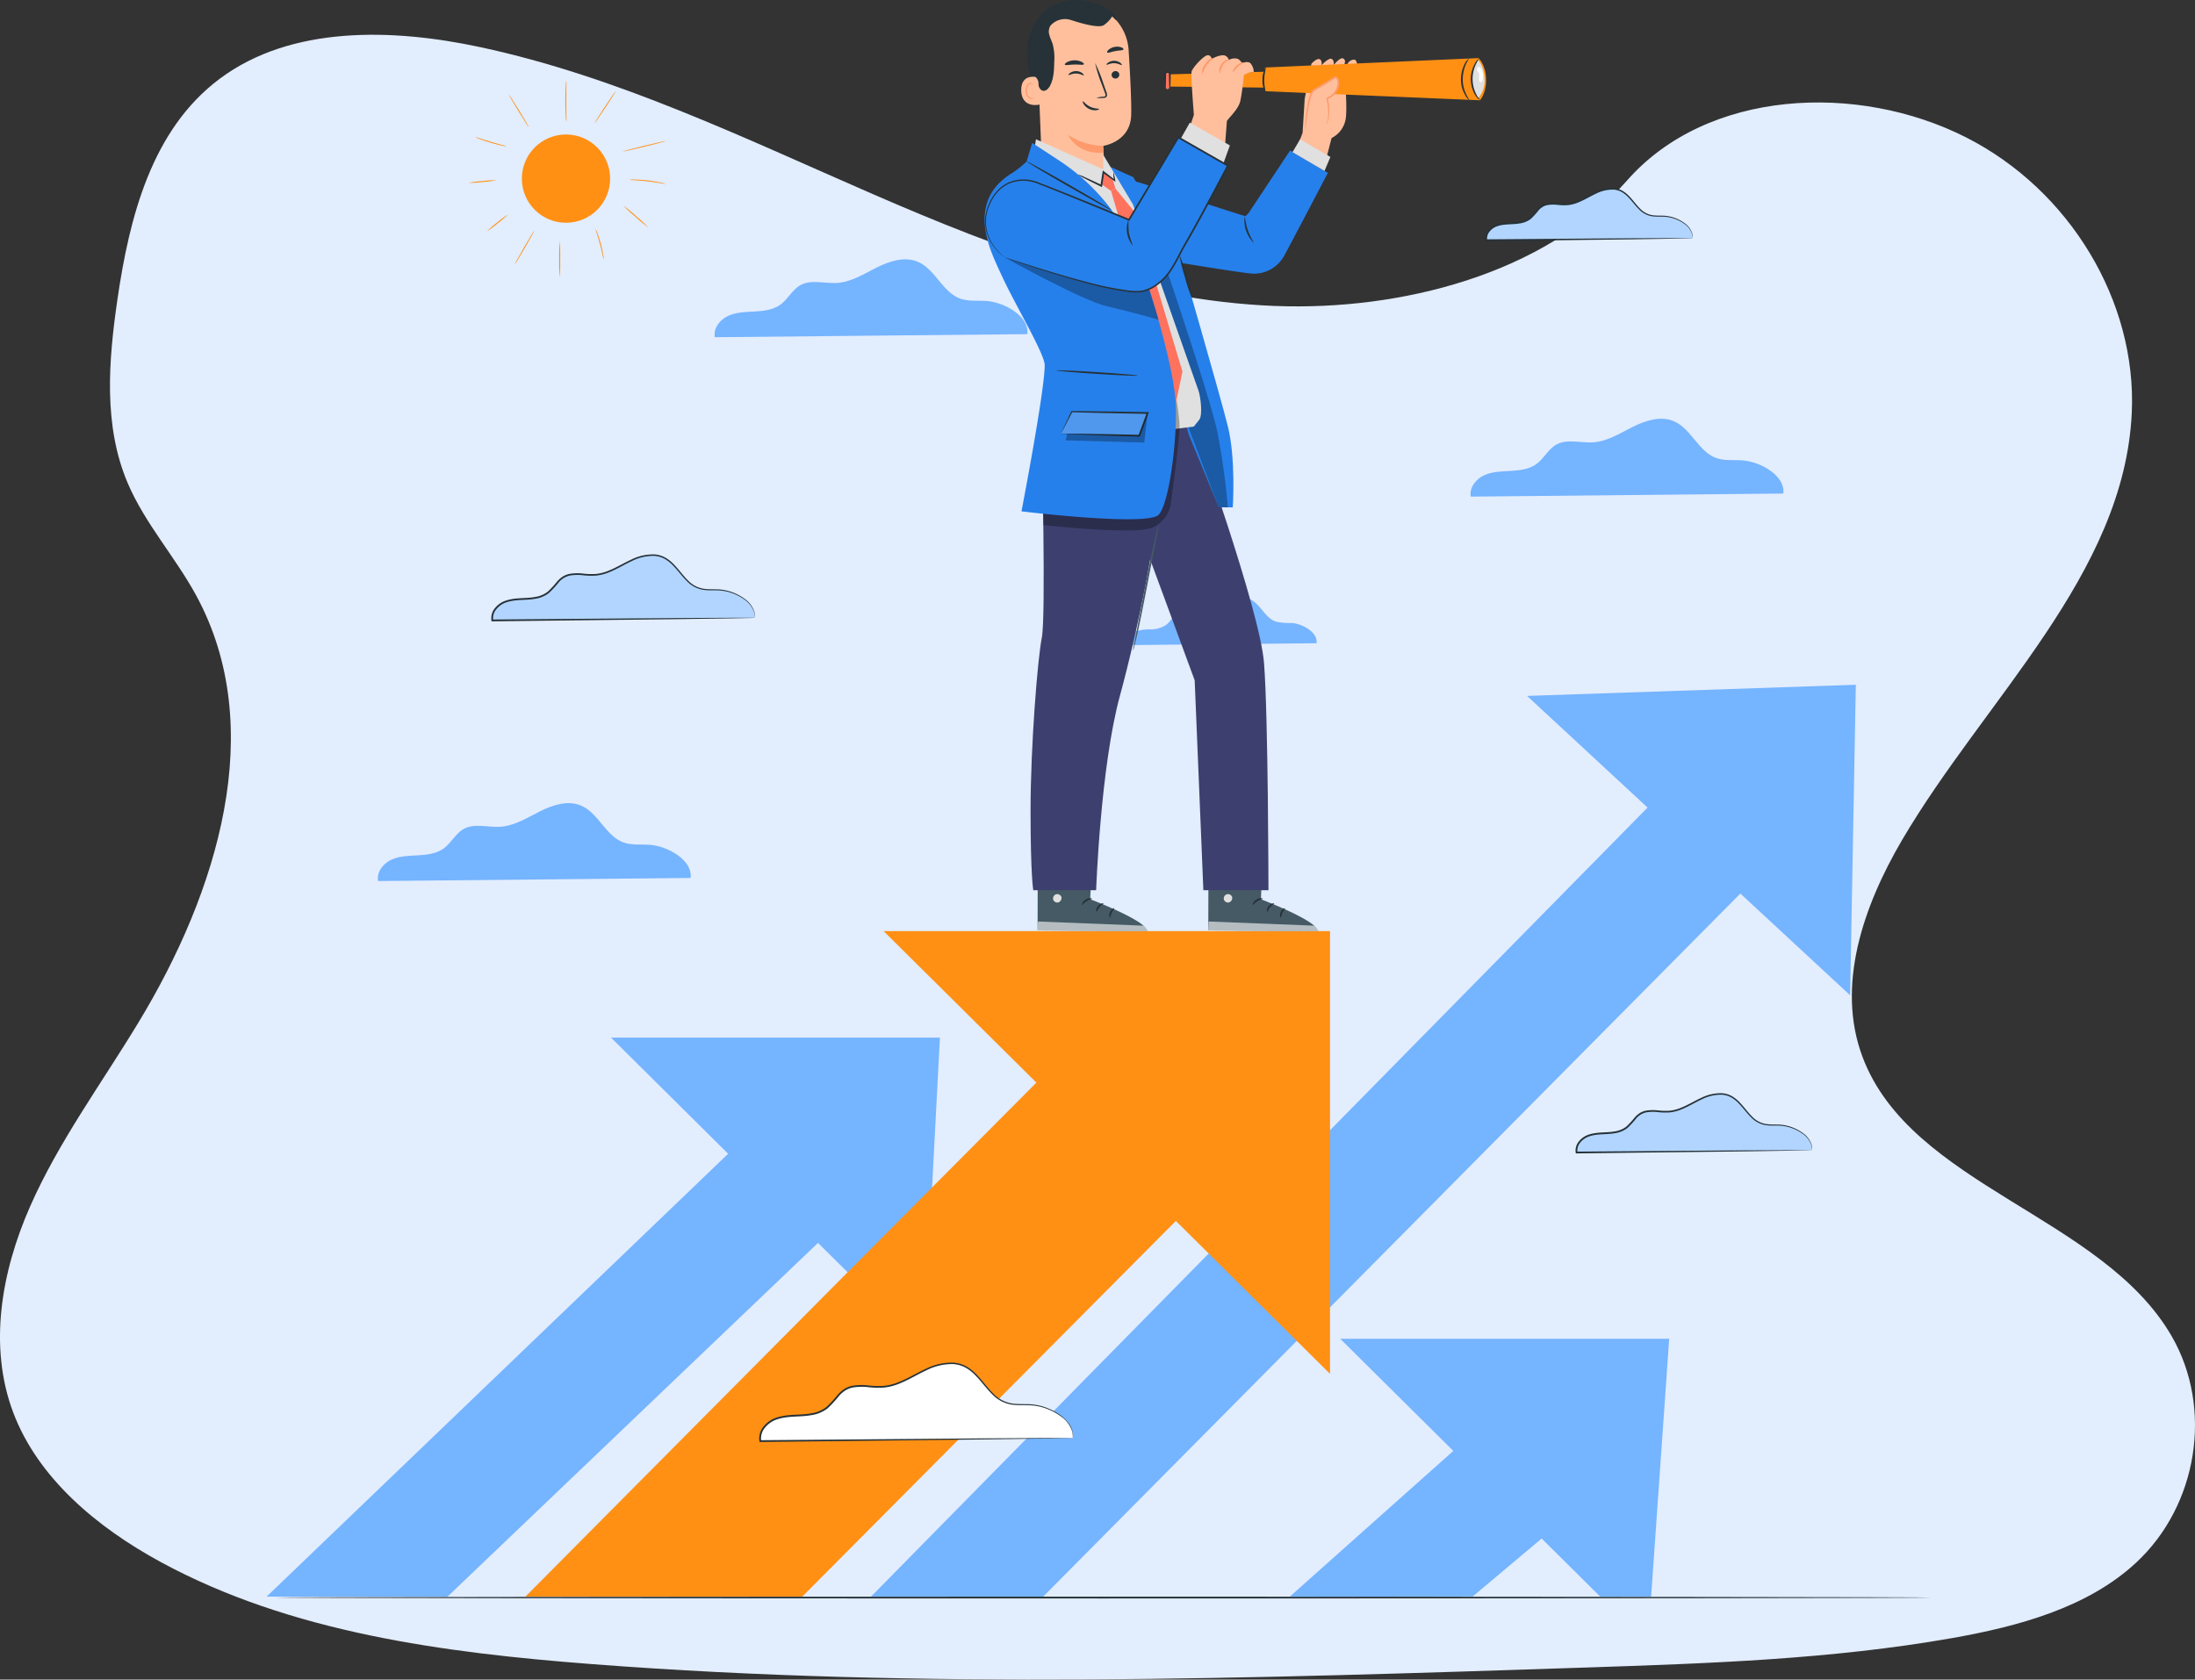 <svg xmlns="http://www.w3.org/2000/svg" width="567.976" height="434.738" viewBox="0 0 567.976 434.738">
  <rect x="0" y="0" width="567.976" height="434.738" fill="#333333" stroke="none"/>
  <g id="Group_6907" data-name="Group 6907" transform="translate(-8263 -1482)">
    <path id="Path_5806" data-name="Path 5806" d="M404.8,70.2C368.384,68.778,333.7,55.614,300.585,41.214s-65.918-30.369-101.454-38c-22.859-4.911-49-5.6-67.422,8.121-17.726,13.19-23.452,36.014-26.531,57.148-2.314,15.939-3.678,32.673,2.663,47.574C112.251,126.407,120.08,135.1,125.489,145c18.825,34.48,5.532,77.011-14.886,110.676-9.554,15.8-20.673,30.86-28.057,47.67s-10.8,36.075-4.344,53.229c6.408,17,21.671,29.766,38.2,38.743,33.583,18.248,73.153,23.468,111.741,26.425,85.425,6.542,171.3,3.706,256.948.871,31.7-1.058,63.527-2.116,94.713-7.6,17.31-3.053,35.187-7.888,47.753-19.569,15.957-14.835,19.918-39.933,9.216-58.525-17.921-31.174-67.516-38.911-80.049-72.388-6.9-18.42.189-38.936,10.209-56.049,21.516-36.647,57.579-68.8,59.477-110.7,1.309-28.769-16.029-57.589-42.832-71.2-28.1-14.288-67.05-12.476-87.778,11.139-21.344,24.364-58.85,33.721-91,32.47Z" transform="translate(8188.209 1491.001)" fill="#e2edfe"/>
    <g id="Group_6906" data-name="Group 6906" transform="translate(8325.027 1458.341)">
      <g id="Background_Complete" data-name="Background Complete" transform="translate(35.74 90.788)">
        <g id="Group_6506" data-name="Group 6506" transform="translate(282.751 41.258)">
          <g id="Group_6505" data-name="Group 6505">
            <path id="Path_7692" data-name="Path 7692" d="M437.852,164.778c.62-4.494-5.724-8.192-10.491-8.576-2.273-.183-4.633.164-6.787-.587-4.665-1.626-6.529-7.654-11.082-9.573-3.4-1.436-7.322-.158-10.621,1.5s-6.56,3.75-10.246,3.986c-3.206.206-6.689-.984-9.494.582-2.09,1.167-3.186,3.576-5.113,5-1.884,1.39-4.343,1.684-6.682,1.811s-4.761.151-6.89,1.126-3.892,3.227-3.449,5.527Z" transform="translate(-356.931 -145.42)" fill="#75b4ff"/>
          </g>
        </g>
        <g id="Group_6508" data-name="Group 6508" transform="translate(87.137)">
          <g id="Group_6507" data-name="Group 6507" transform="translate(0)">
            <path id="Path_7693" data-name="Path 7693" d="M218.1,118.429c.62-4.494-5.724-8.192-10.491-8.576-2.273-.183-4.633.164-6.787-.587-4.665-1.625-6.529-7.654-11.081-9.574-3.4-1.435-7.322-.158-10.621,1.5s-6.56,3.75-10.246,3.986c-3.206.2-6.689-.984-9.494.582-2.091,1.167-3.186,3.576-5.112,5-1.885,1.39-4.344,1.685-6.682,1.811s-4.761.151-6.89,1.126-3.891,3.227-3.449,5.527Z" transform="translate(-137.178 -99.071)" fill="#75b4ff"/>
          </g>
        </g>
        <g id="Group_6510" data-name="Group 6510" transform="translate(0 140.759)">
          <g id="Group_6509" data-name="Group 6509" transform="translate(0 0)">
            <path id="Path_7694" data-name="Path 7694" d="M120.211,276.557c.619-4.5-5.725-8.192-10.491-8.577-2.273-.182-4.634.165-6.787-.586-4.665-1.625-6.529-7.654-11.082-9.574-3.4-1.435-7.322-.158-10.62,1.5s-6.56,3.749-10.247,3.986c-3.206.2-6.688-.985-9.493.582-2.091,1.167-3.186,3.576-5.112,5-1.885,1.39-4.344,1.685-6.682,1.812s-4.761.151-6.89,1.126-3.891,3.227-3.449,5.527Z" transform="translate(-39.289 -257.199)" fill="#75b4ff"/>
          </g>
        </g>
        <g id="Group_6512" data-name="Group 6512" transform="translate(193.452 87.534)">
          <g id="Group_6511" data-name="Group 6511">
            <path id="Path_7695" data-name="Path 7695" d="M306.06,209.235c.377-2.746-3.5-5.005-6.412-5.239a16.516,16.516,0,0,1-4.147-.359c-2.85-.993-3.989-4.677-6.771-5.85-2.079-.877-4.474-.1-6.49.919s-4.008,2.291-6.26,2.436c-1.96.125-4.087-.6-5.8.355-1.278.713-1.947,2.185-3.125,3.053a7.442,7.442,0,0,1-4.083,1.107,11.522,11.522,0,0,0-4.21.688,3.328,3.328,0,0,0-2.108,3.377Z" transform="translate(-256.612 -197.407)" fill="#75b4ff"/>
          </g>
        </g>
      </g>
      <g id="Floor" transform="translate(9.135 436.932)">
        <g id="Group_6513" data-name="Group 6513" transform="translate(0)">
          <path id="Path_7696" data-name="Path 7696" d="M437.909,488.16c0,.127-95.932.232-214.243.232-118.353,0-214.264-.105-214.264-.232s95.911-.232,214.264-.232C341.977,487.928,437.909,488.032,437.909,488.16Z" transform="translate(-9.402 -487.928)" fill="#263238"/>
        </g>
      </g>
      <g id="Arrows" transform="translate(6.973 200.899)">
        <g id="Group_6514" data-name="Group 6514" transform="translate(264.714 169.287)">
          <path id="Path_7697" data-name="Path 7697" d="M319.054,412.946l67.3,66.766,13.141-.036,4.673-66.731Z" transform="translate(-305.966 -412.946)" fill="#75b4ff"/>
          <path id="Path_7698" data-name="Path 7698" d="M372.162,420.049l-67.811,60.443,47.367-.071,39.919-33.577Z" transform="translate(-304.351 -413.726)" fill="#75b4ff"/>
        </g>
        <g id="Group_6515" data-name="Group 6515" transform="translate(156.385)">
          <path id="Path_7699" data-name="Path 7699" d="M373.365,225.658l83.59,77.48,1.473-80.368Z" transform="translate(-203.603 -222.77)" fill="#75b4ff"/>
          <path id="Path_7700" data-name="Path 7700" d="M408.735,229.77,182.655,459.556h44.55l201.9-203.667Z" transform="translate(-182.655 -223.539)" fill="#75b4ff"/>
        </g>
        <g id="Group_6516" data-name="Group 6516" transform="translate(0 91.322)">
          <path id="Path_7701" data-name="Path 7701" d="M107.07,325.361l80.911,80.272,4.2-80.272Z" transform="translate(-17.968 -325.361)" fill="#75b4ff"/>
          <path id="Path_7702" data-name="Path 7702" d="M152.248,331.261,6.973,470.7h46.81L171.722,358.056Z" transform="translate(-6.973 -326.009)" fill="#75b4ff"/>
        </g>
        <g id="Group_6517" data-name="Group 6517" transform="translate(66.962 63.764)">
          <path id="Path_7703" data-name="Path 7703" d="M186.316,294.4,301.829,409V294.4Z" transform="translate(-93.635 -294.402)" fill="#ff9014"/>
          <path id="Path_7704" data-name="Path 7704" d="M251.1,297.3C248.482,299.4,82.2,466.974,82.2,466.974h71.638l130.728-131.5Z" transform="translate(-82.198 -294.721)" fill="#ff9014"/>
        </g>
      </g>
      <g id="Sun" transform="translate(59.175 44.512)">
        <g id="Group_6543" data-name="Group 6543" transform="translate(0 0)">
          <g id="Group_6518" data-name="Group 6518" transform="translate(13.83 13.956)">
            <circle id="Ellipse_435" data-name="Ellipse 435" cx="11.424" cy="11.424" r="11.424" fill="#ff9014"/>
          </g>
          <g id="Group_6520" data-name="Group 6520" transform="translate(23.506 41.5)">
            <g id="Group_6519" data-name="Group 6519">
              <path id="Path_7705" data-name="Path 7705" d="M92.144,103.13a46.157,46.157,0,0,1-.12-4.712,46.167,46.167,0,0,1,.12-4.712,46.472,46.472,0,0,1,.12,4.712A46.461,46.461,0,0,1,92.144,103.13Z" transform="translate(-92.024 -93.706)" fill="#ff9014"/>
            </g>
          </g>
          <g id="Group_6522" data-name="Group 6522" transform="translate(12.034 38.843)">
            <g id="Group_6521" data-name="Group 6521">
              <path id="Path_7706" data-name="Path 7706" d="M84.146,90.722c.057.033-1.017,2-2.4,4.4s-2.551,4.309-2.608,4.276,1.017-2,2.4-4.4S84.088,90.689,84.146,90.722Z" transform="translate(-79.136 -90.722)" fill="#ff9014"/>
            </g>
          </g>
          <g id="Group_6524" data-name="Group 6524" transform="translate(4.8 34.635)">
            <g id="Group_6523" data-name="Group 6523">
              <path id="Path_7707" data-name="Path 7707" d="M76.5,86a25.606,25.606,0,0,1-2.668,2.274,25.538,25.538,0,0,1-2.817,2.086,25.607,25.607,0,0,1,2.668-2.274A25.722,25.722,0,0,1,76.5,86Z" transform="translate(-71.01 -85.994)" fill="#ff9014"/>
            </g>
          </g>
          <g id="Group_6526" data-name="Group 6526" transform="translate(32.901 38.407)">
            <g id="Group_6525" data-name="Group 6525">
              <path id="Path_7708" data-name="Path 7708" d="M104.7,98.106a6.8,6.8,0,0,1-.3-1.16c-.165-.718-.4-1.71-.689-2.8s-.588-2.06-.807-2.765a6.654,6.654,0,0,1-.32-1.155,5.381,5.381,0,0,1,.482,1.1c.261.693.584,1.665.878,2.758s.5,2.1.624,2.825A5.247,5.247,0,0,1,104.7,98.106Z" transform="translate(-102.577 -90.231)" fill="#ff9014"/>
            </g>
          </g>
          <g id="Group_6528" data-name="Group 6528" transform="translate(40.014 32.293)">
            <g id="Group_6527" data-name="Group 6527">
              <path id="Path_7709" data-name="Path 7709" d="M117.165,89.129a39.735,39.735,0,0,1-3.376-2.792,39.809,39.809,0,0,1-3.219-2.973,40.019,40.019,0,0,1,3.376,2.792A40.081,40.081,0,0,1,117.165,89.129Z" transform="translate(-110.569 -83.363)" fill="#ff9014"/>
            </g>
          </g>
          <g id="Group_6530" data-name="Group 6530" transform="translate(41.632 25.627)">
            <g id="Group_6529" data-name="Group 6529">
              <path id="Path_7710" data-name="Path 7710" d="M121.8,77.008a9.517,9.517,0,0,1-1.378-.2c-.846-.142-2.016-.322-3.315-.472s-2.481-.238-3.337-.292a9.531,9.531,0,0,1-1.386-.118,6.93,6.93,0,0,1,1.393-.052c.861.012,2.051.073,3.358.223s2.479.36,3.32.544A6.97,6.97,0,0,1,121.8,77.008Z" transform="translate(-112.386 -75.875)" fill="#ff9014"/>
            </g>
          </g>
          <g id="Group_6532" data-name="Group 6532" transform="translate(39.958 15.645)">
            <g id="Group_6531" data-name="Group 6531">
              <path id="Path_7711" data-name="Path 7711" d="M121.61,64.665c.016.064-2.457.723-5.523,1.469s-5.565,1.3-5.58,1.236,2.457-.723,5.523-1.47S121.595,64.6,121.61,64.665Z" transform="translate(-110.506 -64.66)" fill="#ff9014"/>
            </g>
          </g>
          <g id="Group_6534" data-name="Group 6534" transform="translate(32.666 2.704)">
            <g id="Group_6533" data-name="Group 6533">
              <path id="Path_7712" data-name="Path 7712" d="M107.8,50.123c.055.036-1.128,1.925-2.643,4.215s-2.788,4.121-2.843,4.084,1.128-1.924,2.643-4.217S107.746,50.086,107.8,50.123Z" transform="translate(-102.314 -50.122)" fill="#ff9014"/>
            </g>
          </g>
          <g id="Group_6536" data-name="Group 6536" transform="translate(25.087)">
            <g id="Group_6535" data-name="Group 6535">
              <path id="Path_7713" data-name="Path 7713" d="M94.055,47.085a11.156,11.156,0,0,1,.016,1.568c-.013.968-.033,2.3-.031,3.778s.024,2.811.04,3.779a11.236,11.236,0,0,1-.012,1.568,9.159,9.159,0,0,1-.158-1.561c-.06-.968-.109-2.306-.11-3.785s.045-2.817.1-3.785A9.281,9.281,0,0,1,94.055,47.085Z" transform="translate(-93.8 -47.085)" fill="#ff9014"/>
            </g>
          </g>
          <g id="Group_6538" data-name="Group 6538" transform="translate(10.469 3.622)">
            <g id="Group_6537" data-name="Group 6537">
              <path id="Path_7714" data-name="Path 7714" d="M82.55,59.615c-.057.035-1.26-1.832-2.687-4.168s-2.54-4.259-2.483-4.293,1.26,1.831,2.687,4.168S82.607,59.58,82.55,59.615Z" transform="translate(-77.378 -51.153)" fill="#ff9014"/>
            </g>
          </g>
          <g id="Group_6540" data-name="Group 6540" transform="translate(1.822 14.637)">
            <g id="Group_6539" data-name="Group 6539">
              <path id="Path_7715" data-name="Path 7715" d="M75.688,65.9a5.721,5.721,0,0,1-1.215-.192c-.742-.157-1.763-.406-2.873-.733s-2.1-.671-2.811-.944a5.618,5.618,0,0,1-1.124-.5,6.9,6.9,0,0,1,1.18.337c.721.23,1.716.547,2.824.874s2.114.6,2.845.8A6.851,6.851,0,0,1,75.688,65.9Z" transform="translate(-67.664 -63.528)" fill="#ff9014"/>
            </g>
          </g>
          <g id="Group_6542" data-name="Group 6542" transform="translate(0 25.765)">
            <g id="Group_6541" data-name="Group 6541">
              <path id="Path_7716" data-name="Path 7716" d="M72.931,76.05a28.228,28.228,0,0,1-3.645.471,28.293,28.293,0,0,1-3.668.232,28.009,28.009,0,0,1,3.645-.471A28.1,28.1,0,0,1,72.931,76.05Z" transform="translate(-65.617 -76.03)" fill="#ff9014"/>
            </g>
          </g>
        </g>
      </g>
      <g id="Clouds" transform="translate(65.087 72.349)">
        <g id="Group_6547" data-name="Group 6547" transform="translate(280.562 234.249)">
          <g id="Group_6546" data-name="Group 6546">
            <g id="Group_6545" data-name="Group 6545">
              <path id="Path_7717" data-name="Path 7717" d="M448.625,356.3c.466-3.384-4.31-6.167-7.9-6.457-1.711-.138-3.489.124-5.109-.441-3.513-1.224-4.916-5.762-8.343-7.208-2.563-1.08-5.513-.117-8,1.132s-4.94,2.824-7.714,3c-2.414.154-5.036-.741-7.148.438-1.574.879-2.4,2.693-3.848,3.763a9.18,9.18,0,0,1-5.032,1.364,14.175,14.175,0,0,0-5.187.848c-1.6.734-2.93,2.43-2.6,4.161Z" transform="translate(-387.468 -341.534)" fill="#b2d5ff"/>
              <g id="Group_6544" data-name="Group 6544">
                <path id="Path_7718" data-name="Path 7718" d="M448.6,356.275a1.8,1.8,0,0,1-.294.021c-.223.005-.517.013-.892.025l-3.468.068-12.895.2-43.324.522-.192,0-.037-.19a3.655,3.655,0,0,1,.8-2.889,5.372,5.372,0,0,1,2.532-1.768c2.281-.775,4.633-.448,6.793-.85a6.378,6.378,0,0,0,2.948-1.224,21.545,21.545,0,0,0,2.2-2.388,6.512,6.512,0,0,1,1.26-1.1,4.851,4.851,0,0,1,1.552-.641,11.155,11.155,0,0,1,3.222-.077,16.43,16.43,0,0,0,3.057.075,10.683,10.683,0,0,0,2.865-.752c1.835-.734,3.491-1.77,5.231-2.564a11.327,11.327,0,0,1,5.414-1.205,6.187,6.187,0,0,1,2.565.77,8.926,8.926,0,0,1,1.995,1.614c1.155,1.206,2.063,2.512,3.121,3.564a6.409,6.409,0,0,0,3.616,2.01c1.322.211,2.613.1,3.821.184a11.4,11.4,0,0,1,5.751,2.152,5.818,5.818,0,0,1,2.311,3.092,3.266,3.266,0,0,1,.048,1.357,5.224,5.224,0,0,0-.138-1.333,5.822,5.822,0,0,0-2.327-2.971,11.323,11.323,0,0,0-5.662-2.038c-1.185-.076-2.476.053-3.852-.152a6.715,6.715,0,0,1-3.8-2.069c-1.092-1.073-2.011-2.378-3.146-3.548a8.627,8.627,0,0,0-1.92-1.538,5.8,5.8,0,0,0-2.413-.711,10.971,10.971,0,0,0-5.215,1.194c-1.7.782-3.364,1.83-5.241,2.589a11.07,11.07,0,0,1-2.979.789,16.7,16.7,0,0,1-3.137-.066,10.805,10.805,0,0,0-3.09.074,4.743,4.743,0,0,0-2.575,1.614,21.67,21.67,0,0,1-2.25,2.44,6.832,6.832,0,0,1-3.154,1.32c-2.253.41-4.587.1-6.721.834a4.9,4.9,0,0,0-2.319,1.613,3.2,3.2,0,0,0-.71,2.517l-.229-.187,43.172-.332,12.944-.058h3.519l.92.008A2.458,2.458,0,0,1,448.6,356.275Z" transform="translate(-387.44 -341.511)" fill="#263238"/>
              </g>
            </g>
          </g>
        </g>
        <g id="Group_6551" data-name="Group 6551" transform="translate(69.32 303.972)">
          <g id="Group_6550" data-name="Group 6550">
            <g id="Group_6549" data-name="Group 6549">
              <path id="Path_7719" data-name="Path 7719" d="M231.311,439.406c.619-4.494-5.725-8.191-10.491-8.575-2.273-.183-4.634.164-6.787-.587-4.665-1.626-6.528-7.654-11.081-9.573-3.4-1.437-7.322-.158-10.621,1.5s-6.56,3.75-10.246,3.986c-3.206.2-6.689-.984-9.494.582-2.09,1.167-3.185,3.577-5.112,5-1.884,1.39-4.344,1.685-6.682,1.811s-4.76.15-6.89,1.126-3.891,3.227-3.449,5.527Z" transform="translate(-150.16 -419.861)" fill="#fff"/>
              <g id="Group_6548" data-name="Group 6548">
                <path id="Path_7720" data-name="Path 7720" d="M231.282,439.383s-.129.013-.394.021l-1.19.029-4.615.079-17.135.239-57.517.662-.191,0-.037-.19a4.777,4.777,0,0,1,1.043-3.776,7.067,7.067,0,0,1,3.328-2.322c3.005-1.023,6.126-.591,9.01-1.127a8.529,8.529,0,0,0,3.95-1.641,28.51,28.51,0,0,0,2.932-3.181,8.553,8.553,0,0,1,1.659-1.455,6.394,6.394,0,0,1,2.037-.842,14.832,14.832,0,0,1,4.258-.1,21.907,21.907,0,0,0,4.073.1,14.28,14.28,0,0,0,3.825-1c2.443-.978,4.644-2.357,6.949-3.408a14.976,14.976,0,0,1,7.158-1.6,8.136,8.136,0,0,1,3.382,1.013,11.857,11.857,0,0,1,2.638,2.13c1.53,1.6,2.736,3.331,4.148,4.732a8.566,8.566,0,0,0,4.833,2.679c1.764.279,3.48.126,5.08.24a14.071,14.071,0,0,1,4.34,1.03,15.151,15.151,0,0,1,3.284,1.81,10.058,10.058,0,0,1,2.124,2.111,5.89,5.89,0,0,1,.949,1.976,4.133,4.133,0,0,1,.121,1.349c-.025.306-.043.448-.043.448s0-.167,0-.465a4.465,4.465,0,0,0-.166-1.309,7.728,7.728,0,0,0-3.088-3.966,15.156,15.156,0,0,0-3.259-1.749,13.946,13.946,0,0,0-4.275-.977c-1.577-.1-3.292.066-5.111-.207a8.875,8.875,0,0,1-5.017-2.737c-1.445-1.423-2.663-3.156-4.174-4.716a11.5,11.5,0,0,0-2.563-2.055,7.754,7.754,0,0,0-3.229-.954,14.616,14.616,0,0,0-6.959,1.588c-2.266,1.039-4.472,2.43-6.959,3.433a14.659,14.659,0,0,1-3.938,1.041,22.26,22.26,0,0,1-4.153-.089,14.417,14.417,0,0,0-4.126.1,5.933,5.933,0,0,0-1.89.782,8.152,8.152,0,0,0-1.568,1.382,28.643,28.643,0,0,1-2.981,3.231,8.978,8.978,0,0,1-4.155,1.739c-2.978.545-6.081.126-8.939,1.11a6.61,6.61,0,0,0-3.115,2.168,4.317,4.317,0,0,0-.956,3.4l-.229-.187,57.365-.472,17.184-.1,4.664-.012,1.217,0C231.134,439.374,231.282,439.383,231.282,439.383Z" transform="translate(-150.132 -419.838)" fill="#263238"/>
              </g>
            </g>
          </g>
        </g>
        <g id="Group_6555" data-name="Group 6555" transform="translate(0 94.792)">
          <g id="Group_6554" data-name="Group 6554">
            <g id="Group_6553" data-name="Group 6553">
              <path id="Path_7721" data-name="Path 7721" d="M140.437,201.306c.519-3.772-4.805-6.876-8.805-7.2-1.908-.154-3.889.137-5.7-.492-3.916-1.365-5.48-6.424-9.3-8.035-2.857-1.2-6.146-.133-8.915,1.261s-5.507,3.148-8.6,3.346c-2.692.172-5.614-.826-7.969.489-1.755.979-2.673,3-4.291,4.194a10.234,10.234,0,0,1-5.609,1.52,15.789,15.789,0,0,0-5.782.945c-1.787.818-3.266,2.709-2.9,4.639Z" transform="translate(-72.286 -184.869)" fill="#b2d5ff"/>
              <g id="Group_6552" data-name="Group 6552">
                <path id="Path_7722" data-name="Path 7722" d="M140.408,201.283a2.276,2.276,0,0,1-.329.02l-1,.028-3.87.071-14.377.212-48.289.571-.191,0-.037-.19a4.044,4.044,0,0,1,.882-3.2,5.969,5.969,0,0,1,2.811-1.962c2.533-.862,5.156-.5,7.568-.947a7.119,7.119,0,0,0,3.3-1.37,24.112,24.112,0,0,0,2.457-2.665,7.249,7.249,0,0,1,1.4-1.228,5.4,5.4,0,0,1,1.722-.709,12.424,12.424,0,0,1,3.585-.086,18.335,18.335,0,0,0,3.413.082,11.9,11.9,0,0,0,3.2-.84c2.047-.819,3.894-1.975,5.831-2.859a12.6,12.6,0,0,1,6.024-1.343,6.859,6.859,0,0,1,2.851.855,9.969,9.969,0,0,1,2.22,1.795c1.286,1.342,2.3,2.8,3.48,3.973a7.167,7.167,0,0,0,4.042,2.244c1.476.234,2.916.107,4.261.2a12.7,12.7,0,0,1,6.406,2.393,6.488,6.488,0,0,1,2.578,3.44,3.414,3.414,0,0,1,.1,1.135c-.021.259-.038.376-.038.376s-.006-.143-.005-.392a3.814,3.814,0,0,0-.144-1.095,6.481,6.481,0,0,0-2.594-3.318,12.6,12.6,0,0,0-6.316-2.28c-1.322-.085-2.761.057-4.292-.172a7.471,7.471,0,0,1-4.226-2.3c-1.216-1.2-2.24-2.65-3.505-3.957a9.641,9.641,0,0,0-2.145-1.719,6.478,6.478,0,0,0-2.7-.8,12.24,12.24,0,0,0-5.825,1.331c-1.9.872-3.75,2.04-5.842,2.885a12.347,12.347,0,0,1-3.314.877,18.611,18.611,0,0,1-3.493-.075,12.073,12.073,0,0,0-3.452.084,5.314,5.314,0,0,0-2.884,1.806,24.178,24.178,0,0,1-2.506,2.717,7.591,7.591,0,0,1-3.5,1.467c-2.507.457-5.11.107-7.5.93a5.5,5.5,0,0,0-2.6,1.807,3.585,3.585,0,0,0-.8,2.828l-.229-.187,48.137-.381,14.427-.074c1.686,0,3,0,3.918,0l1.025.006A3.1,3.1,0,0,1,140.408,201.283Z" transform="translate(-72.258 -184.846)" fill="#263238"/>
              </g>
            </g>
          </g>
        </g>
        <g id="Group_6559" data-name="Group 6559" transform="translate(257.201)">
          <g id="Group_6558" data-name="Group 6558">
            <g id="Group_6557" data-name="Group 6557">
              <path id="Path_7723" data-name="Path 7723" d="M414.847,91.342c.409-2.965-3.777-5.4-6.921-5.658-1.5-.121-3.058.109-4.479-.387-3.077-1.073-4.307-5.049-7.31-6.316-2.246-.947-4.831-.1-7.008.991s-4.328,2.475-6.76,2.63c-2.116.135-4.413-.649-6.263.385-1.38.77-2.1,2.359-3.374,3.3a8.053,8.053,0,0,1-4.409,1.2,12.411,12.411,0,0,0-4.546.742,3.594,3.594,0,0,0-2.276,3.647Z" transform="translate(-361.225 -78.38)" fill="#b2d5ff"/>
              <g id="Group_6556" data-name="Group 6556">
                <path id="Path_7724" data-name="Path 7724" d="M414.818,91.319a1.248,1.248,0,0,1-.255.02l-.78.025-3.036.064-11.3.181-37.975.468-.192,0-.037-.19a3.235,3.235,0,0,1,.7-2.555,4.739,4.739,0,0,1,2.232-1.558c2.008-.682,4.072-.393,5.958-.746a5.556,5.556,0,0,0,2.571-1.067,18.885,18.885,0,0,0,1.926-2.089,4.588,4.588,0,0,1,2.48-1.538,9.811,9.811,0,0,1,2.831-.068,14.39,14.39,0,0,0,2.674.066,9.289,9.289,0,0,0,2.5-.658c1.6-.64,3.056-1.548,4.583-2.244a9.95,9.95,0,0,1,4.756-1.058,5.446,5.446,0,0,1,2.257.679,7.918,7.918,0,0,1,1.754,1.418c1.012,1.059,1.806,2.2,2.732,3.125a5.6,5.6,0,0,0,3.157,1.757c1.155.185,2.287.086,3.347.164a10,10,0,0,1,5.046,1.893,5.105,5.105,0,0,1,2.024,2.718,2.778,2.778,0,0,1,.036,1.189,4.743,4.743,0,0,0-.126-1.166,5.1,5.1,0,0,0-2.041-2.6,9.9,9.9,0,0,0-4.955-1.779c-1.037-.066-2.168.048-3.378-.132a5.9,5.9,0,0,1-3.342-1.816c-.959-.942-1.765-2.086-2.758-3.108a7.572,7.572,0,0,0-1.678-1.344,5.061,5.061,0,0,0-2.105-.619,9.588,9.588,0,0,0-4.559,1.045c-1.488.685-2.945,1.6-4.593,2.27a9.709,9.709,0,0,1-2.617.693,14.736,14.736,0,0,1-2.754-.057,9.44,9.44,0,0,0-2.7.064,4.137,4.137,0,0,0-2.242,1.406A18.944,18.944,0,0,1,373,86.321a6.021,6.021,0,0,1-2.777,1.163c-1.981.361-4.024.086-5.886.73a4.265,4.265,0,0,0-2.018,1.4A2.769,2.769,0,0,0,361.7,91.8l-.229-.187,37.824-.28,11.346-.043,3.086,0,.807.008A2.153,2.153,0,0,1,414.818,91.319Z" transform="translate(-361.197 -78.357)" fill="#263238"/>
              </g>
            </g>
          </g>
        </g>
      </g>
      <g id="Character" transform="translate(192.751 23.659)">
        <g id="Group_6905" data-name="Group 6905">
          <g id="Group_6644" data-name="Group 6644" transform="translate(13.705 217.965)">
            <g id="Group_6643" data-name="Group 6643">
              <g id="Group_6642" data-name="Group 6642">
                <g id="Group_6570" data-name="Group 6570">
                  <g id="Group_6569" data-name="Group 6569">
                    <g id="Group_6568" data-name="Group 6568">
                      <g id="Group_6567" data-name="Group 6567">
                        <g id="Group_6566" data-name="Group 6566">
                          <g id="Group_6565" data-name="Group 6565">
                            <g id="Group_6564" data-name="Group 6564">
                              <g id="Group_6563" data-name="Group 6563">
                                <g id="Group_6562" data-name="Group 6562">
                                  <g id="Group_6561" data-name="Group 6561">
                                    <g id="Group_6560" data-name="Group 6560">
                                      <path id="Path_7725" data-name="Path 7725" d="M245.33,268.67l-.64,14.639s14.664,5.567,14.81,8.284l-28.428-.221.061-22.851Z" transform="translate(-231.071 -268.52)" fill="#455a64"/>
                                    </g>
                                  </g>
                                </g>
                              </g>
                            </g>
                          </g>
                        </g>
                      </g>
                    </g>
                  </g>
                </g>
                <g id="Group_6582" data-name="Group 6582" transform="translate(4.001 13.442)">
                  <g id="Group_6581" data-name="Group 6581">
                    <g id="Group_6580" data-name="Group 6580">
                      <g id="Group_6579" data-name="Group 6579">
                        <g id="Group_6578" data-name="Group 6578">
                          <g id="Group_6577" data-name="Group 6577">
                            <g id="Group_6576" data-name="Group 6576">
                              <g id="Group_6575" data-name="Group 6575">
                                <g id="Group_6574" data-name="Group 6574">
                                  <g id="Group_6573" data-name="Group 6573">
                                    <g id="Group_6572" data-name="Group 6572">
                                      <g id="Group_6571" data-name="Group 6571">
                                        <path id="Path_7726" data-name="Path 7726" d="M236.4,283.666a1.163,1.163,0,0,0-.813,1.319,1.115,1.115,0,0,0,1.3.817,1.224,1.224,0,0,0,.854-1.4,1.157,1.157,0,0,0-1.447-.7" transform="translate(-235.566 -283.621)" fill="#e0e0e0"/>
                                      </g>
                                    </g>
                                  </g>
                                </g>
                              </g>
                            </g>
                          </g>
                        </g>
                      </g>
                    </g>
                  </g>
                </g>
                <g id="Group_6593" data-name="Group 6593" transform="translate(0 20.548)" opacity="0.6">
                  <g id="Group_6592" data-name="Group 6592">
                    <g id="Group_6591" data-name="Group 6591">
                      <g id="Group_6590" data-name="Group 6590">
                        <g id="Group_6589" data-name="Group 6589">
                          <g id="Group_6588" data-name="Group 6588">
                            <g id="Group_6587" data-name="Group 6587">
                              <g id="Group_6586" data-name="Group 6586">
                                <g id="Group_6585" data-name="Group 6585">
                                  <g id="Group_6584" data-name="Group 6584">
                                    <g id="Group_6583" data-name="Group 6583">
                                      <path id="Path_7727" data-name="Path 7727" d="M231.071,293.907l.1-2.3,27.221,1.074s1.261.561,1.111,1.451Z" transform="translate(-231.071 -291.603)" fill="#fff"/>
                                    </g>
                                  </g>
                                </g>
                              </g>
                            </g>
                          </g>
                        </g>
                      </g>
                    </g>
                  </g>
                </g>
                <g id="Group_6605" data-name="Group 6605" transform="translate(11.477 14.515)">
                  <g id="Group_6604" data-name="Group 6604">
                    <g id="Group_6603" data-name="Group 6603">
                      <g id="Group_6602" data-name="Group 6602">
                        <g id="Group_6601" data-name="Group 6601">
                          <g id="Group_6600" data-name="Group 6600">
                            <g id="Group_6599" data-name="Group 6599">
                              <g id="Group_6598" data-name="Group 6598">
                                <g id="Group_6597" data-name="Group 6597">
                                  <g id="Group_6596" data-name="Group 6596">
                                    <g id="Group_6595" data-name="Group 6595">
                                      <g id="Group_6594" data-name="Group 6594">
                                        <path id="Path_7728" data-name="Path 7728" d="M246.568,284.959c-.006.138-.7.2-1.387.637-.7.424-1.055,1.021-1.182.966-.128-.028.085-.856.926-1.376S246.6,284.831,246.568,284.959Z" transform="translate(-243.964 -284.826)" fill="#263238"/>
                                      </g>
                                    </g>
                                  </g>
                                </g>
                              </g>
                            </g>
                          </g>
                        </g>
                      </g>
                    </g>
                  </g>
                </g>
                <g id="Group_6617" data-name="Group 6617" transform="translate(15.154 15.846)">
                  <g id="Group_6616" data-name="Group 6616">
                    <g id="Group_6615" data-name="Group 6615">
                      <g id="Group_6614" data-name="Group 6614">
                        <g id="Group_6613" data-name="Group 6613">
                          <g id="Group_6612" data-name="Group 6612">
                            <g id="Group_6611" data-name="Group 6611">
                              <g id="Group_6610" data-name="Group 6610">
                                <g id="Group_6609" data-name="Group 6609">
                                  <g id="Group_6608" data-name="Group 6608">
                                    <g id="Group_6607" data-name="Group 6607">
                                      <g id="Group_6606" data-name="Group 6606">
                                        <path id="Path_7729" data-name="Path 7729" d="M249.994,286.379c.03.135-.572.366-1.049.951-.493.569-.617,1.2-.755,1.2-.131.021-.221-.793.385-1.507S249.992,286.247,249.994,286.379Z" transform="translate(-248.095 -286.322)" fill="#263238"/>
                                      </g>
                                    </g>
                                  </g>
                                </g>
                              </g>
                            </g>
                          </g>
                        </g>
                      </g>
                    </g>
                  </g>
                </g>
                <g id="Group_6629" data-name="Group 6629" transform="translate(18.556 17.098)">
                  <g id="Group_6628" data-name="Group 6628">
                    <g id="Group_6627" data-name="Group 6627">
                      <g id="Group_6626" data-name="Group 6626">
                        <g id="Group_6625" data-name="Group 6625">
                          <g id="Group_6624" data-name="Group 6624">
                            <g id="Group_6623" data-name="Group 6623">
                              <g id="Group_6622" data-name="Group 6622">
                                <g id="Group_6621" data-name="Group 6621">
                                  <g id="Group_6620" data-name="Group 6620">
                                    <g id="Group_6619" data-name="Group 6619">
                                      <g id="Group_6618" data-name="Group 6618">
                                        <path id="Path_7730" data-name="Path 7730" d="M252.079,290.116c-.126.028-.313-.667.048-1.424s1.014-1.056,1.073-.939c.077.115-.348.519-.636,1.147C252.261,289.518,252.217,290.1,252.079,290.116Z" transform="translate(-251.917 -287.728)" fill="#263238"/>
                                      </g>
                                    </g>
                                  </g>
                                </g>
                              </g>
                            </g>
                          </g>
                        </g>
                      </g>
                    </g>
                  </g>
                </g>
                <g id="Group_6641" data-name="Group 6641" transform="translate(10.899 10.785)">
                  <g id="Group_6640" data-name="Group 6640">
                    <g id="Group_6639" data-name="Group 6639">
                      <g id="Group_6638" data-name="Group 6638">
                        <g id="Group_6637" data-name="Group 6637">
                          <g id="Group_6636" data-name="Group 6636">
                            <g id="Group_6635" data-name="Group 6635">
                              <g id="Group_6634" data-name="Group 6634">
                                <g id="Group_6633" data-name="Group 6633">
                                  <g id="Group_6632" data-name="Group 6632">
                                    <g id="Group_6631" data-name="Group 6631">
                                      <g id="Group_6630" data-name="Group 6630">
                                        <path id="Path_7731" data-name="Path 7731" d="M246.272,281.145c-.06.126-.7-.07-1.479-.022-.787.03-1.4.289-1.471.17-.079-.1.521-.611,1.447-.653S246.341,281.037,246.272,281.145Z" transform="translate(-243.315 -280.636)" fill="#263238"/>
                                      </g>
                                    </g>
                                  </g>
                                </g>
                              </g>
                            </g>
                          </g>
                        </g>
                      </g>
                    </g>
                  </g>
                </g>
              </g>
            </g>
          </g>
          <g id="Group_6729" data-name="Group 6729" transform="translate(57.876 217.965)">
            <g id="Group_6728" data-name="Group 6728">
              <g id="Group_6727" data-name="Group 6727">
                <g id="Group_6655" data-name="Group 6655">
                  <g id="Group_6654" data-name="Group 6654">
                    <g id="Group_6653" data-name="Group 6653">
                      <g id="Group_6652" data-name="Group 6652">
                        <g id="Group_6651" data-name="Group 6651">
                          <g id="Group_6650" data-name="Group 6650">
                            <g id="Group_6649" data-name="Group 6649">
                              <g id="Group_6648" data-name="Group 6648">
                                <g id="Group_6647" data-name="Group 6647">
                                  <g id="Group_6646" data-name="Group 6646">
                                    <g id="Group_6645" data-name="Group 6645">
                                      <path id="Path_7732" data-name="Path 7732" d="M294.952,268.67l-.639,14.639s14.664,5.567,14.81,8.284l-28.429-.221.061-22.851Z" transform="translate(-280.693 -268.52)" fill="#455a64"/>
                                    </g>
                                  </g>
                                </g>
                              </g>
                            </g>
                          </g>
                        </g>
                      </g>
                    </g>
                  </g>
                </g>
                <g id="Group_6667" data-name="Group 6667" transform="translate(4.001 13.442)">
                  <g id="Group_6666" data-name="Group 6666">
                    <g id="Group_6665" data-name="Group 6665">
                      <g id="Group_6664" data-name="Group 6664">
                        <g id="Group_6663" data-name="Group 6663">
                          <g id="Group_6662" data-name="Group 6662">
                            <g id="Group_6661" data-name="Group 6661">
                              <g id="Group_6660" data-name="Group 6660">
                                <g id="Group_6659" data-name="Group 6659">
                                  <g id="Group_6658" data-name="Group 6658">
                                    <g id="Group_6657" data-name="Group 6657">
                                      <g id="Group_6656" data-name="Group 6656">
                                        <path id="Path_7733" data-name="Path 7733" d="M286.024,283.666a1.163,1.163,0,0,0-.813,1.319,1.116,1.116,0,0,0,1.3.817,1.224,1.224,0,0,0,.854-1.4,1.157,1.157,0,0,0-1.447-.7" transform="translate(-285.188 -283.621)" fill="#e0e0e0"/>
                                      </g>
                                    </g>
                                  </g>
                                </g>
                              </g>
                            </g>
                          </g>
                        </g>
                      </g>
                    </g>
                  </g>
                </g>
                <g id="Group_6678" data-name="Group 6678" transform="translate(0 20.548)" opacity="0.6">
                  <g id="Group_6677" data-name="Group 6677">
                    <g id="Group_6676" data-name="Group 6676">
                      <g id="Group_6675" data-name="Group 6675">
                        <g id="Group_6674" data-name="Group 6674">
                          <g id="Group_6673" data-name="Group 6673">
                            <g id="Group_6672" data-name="Group 6672">
                              <g id="Group_6671" data-name="Group 6671">
                                <g id="Group_6670" data-name="Group 6670">
                                  <g id="Group_6669" data-name="Group 6669">
                                    <g id="Group_6668" data-name="Group 6668">
                                      <path id="Path_7734" data-name="Path 7734" d="M280.693,293.907l.1-2.3,27.221,1.074s1.261.561,1.112,1.451Z" transform="translate(-280.693 -291.603)" fill="#fff"/>
                                    </g>
                                  </g>
                                </g>
                              </g>
                            </g>
                          </g>
                        </g>
                      </g>
                    </g>
                  </g>
                </g>
                <g id="Group_6690" data-name="Group 6690" transform="translate(11.477 14.515)">
                  <g id="Group_6689" data-name="Group 6689">
                    <g id="Group_6688" data-name="Group 6688">
                      <g id="Group_6687" data-name="Group 6687">
                        <g id="Group_6686" data-name="Group 6686">
                          <g id="Group_6685" data-name="Group 6685">
                            <g id="Group_6684" data-name="Group 6684">
                              <g id="Group_6683" data-name="Group 6683">
                                <g id="Group_6682" data-name="Group 6682">
                                  <g id="Group_6681" data-name="Group 6681">
                                    <g id="Group_6680" data-name="Group 6680">
                                      <g id="Group_6679" data-name="Group 6679">
                                        <path id="Path_7735" data-name="Path 7735" d="M296.19,284.959c-.005.138-.7.2-1.386.637-.7.424-1.056,1.021-1.183.966-.127-.028.085-.856.927-1.376S296.221,284.831,296.19,284.959Z" transform="translate(-293.587 -284.826)" fill="#263238"/>
                                      </g>
                                    </g>
                                  </g>
                                </g>
                              </g>
                            </g>
                          </g>
                        </g>
                      </g>
                    </g>
                  </g>
                </g>
                <g id="Group_6702" data-name="Group 6702" transform="translate(15.154 15.846)">
                  <g id="Group_6701" data-name="Group 6701">
                    <g id="Group_6700" data-name="Group 6700">
                      <g id="Group_6699" data-name="Group 6699">
                        <g id="Group_6698" data-name="Group 6698">
                          <g id="Group_6697" data-name="Group 6697">
                            <g id="Group_6696" data-name="Group 6696">
                              <g id="Group_6695" data-name="Group 6695">
                                <g id="Group_6694" data-name="Group 6694">
                                  <g id="Group_6693" data-name="Group 6693">
                                    <g id="Group_6692" data-name="Group 6692">
                                      <g id="Group_6691" data-name="Group 6691">
                                        <path id="Path_7736" data-name="Path 7736" d="M299.616,286.379c.031.135-.572.366-1.049.951-.492.569-.617,1.2-.755,1.2-.131.021-.22-.793.385-1.507S299.614,286.247,299.616,286.379Z" transform="translate(-297.717 -286.322)" fill="#263238"/>
                                      </g>
                                    </g>
                                  </g>
                                </g>
                              </g>
                            </g>
                          </g>
                        </g>
                      </g>
                    </g>
                  </g>
                </g>
                <g id="Group_6714" data-name="Group 6714" transform="translate(18.556 17.098)">
                  <g id="Group_6713" data-name="Group 6713">
                    <g id="Group_6712" data-name="Group 6712">
                      <g id="Group_6711" data-name="Group 6711">
                        <g id="Group_6710" data-name="Group 6710">
                          <g id="Group_6709" data-name="Group 6709">
                            <g id="Group_6708" data-name="Group 6708">
                              <g id="Group_6707" data-name="Group 6707">
                                <g id="Group_6706" data-name="Group 6706">
                                  <g id="Group_6705" data-name="Group 6705">
                                    <g id="Group_6704" data-name="Group 6704">
                                      <g id="Group_6703" data-name="Group 6703">
                                        <path id="Path_7737" data-name="Path 7737" d="M301.7,290.116c-.126.028-.313-.667.049-1.424s1.014-1.056,1.072-.939c.077.115-.347.519-.636,1.147S301.839,290.1,301.7,290.116Z" transform="translate(-301.539 -287.728)" fill="#263238"/>
                                      </g>
                                    </g>
                                  </g>
                                </g>
                              </g>
                            </g>
                          </g>
                        </g>
                      </g>
                    </g>
                  </g>
                </g>
                <g id="Group_6726" data-name="Group 6726" transform="translate(10.9 10.785)">
                  <g id="Group_6725" data-name="Group 6725">
                    <g id="Group_6724" data-name="Group 6724">
                      <g id="Group_6723" data-name="Group 6723">
                        <g id="Group_6722" data-name="Group 6722">
                          <g id="Group_6721" data-name="Group 6721">
                            <g id="Group_6720" data-name="Group 6720">
                              <g id="Group_6719" data-name="Group 6719">
                                <g id="Group_6718" data-name="Group 6718">
                                  <g id="Group_6717" data-name="Group 6717">
                                    <g id="Group_6716" data-name="Group 6716">
                                      <g id="Group_6715" data-name="Group 6715">
                                        <path id="Path_7738" data-name="Path 7738" d="M295.894,281.145c-.059.126-.694-.07-1.479-.022-.786.03-1.4.289-1.47.17-.08-.1.521-.611,1.446-.653S295.963,281.037,295.894,281.145Z" transform="translate(-292.938 -280.636)" fill="#263238"/>
                                      </g>
                                    </g>
                                  </g>
                                </g>
                              </g>
                            </g>
                          </g>
                        </g>
                      </g>
                    </g>
                  </g>
                </g>
              </g>
            </g>
          </g>
          <g id="Group_6879" data-name="Group 6879" transform="translate(9.468)">
            <g id="Group_6876" data-name="Group 6876">
              <g id="Group_6875" data-name="Group 6875">
                <g id="Group_6874" data-name="Group 6874">
                  <g id="Group_6873" data-name="Group 6873">
                    <g id="Group_6872" data-name="Group 6872">
                      <g id="Group_6737" data-name="Group 6737" transform="translate(1.512 5.663)">
                        <g id="Group_6736" data-name="Group 6736">
                          <g id="Group_6735" data-name="Group 6735">
                            <g id="Group_6734" data-name="Group 6734">
                              <g id="Group_6733" data-name="Group 6733">
                                <g id="Group_6732" data-name="Group 6732">
                                  <g id="Group_6731" data-name="Group 6731">
                                    <g id="Group_6730" data-name="Group 6730">
                                      <path id="Path_7739" data-name="Path 7739" d="M230.87,50.244a50.6,50.6,0,0,1-2.5-8.364,17.674,17.674,0,0,1,.38-8.643c.139-.419,1.35-3.243,1.791-3.216.315.02-.4,2.639-.231,2.906a14.989,14.989,0,0,1,2,8.673,39.487,39.487,0,0,1-1.437,8.644" transform="translate(-228.01 -30.021)" fill="#263238"/>
                                    </g>
                                  </g>
                                </g>
                              </g>
                            </g>
                          </g>
                        </g>
                      </g>
                      <g id="Group_6746" data-name="Group 6746" transform="translate(4.194 0.826)">
                        <g id="Group_6745" data-name="Group 6745">
                          <g id="Group_6744" data-name="Group 6744">
                            <g id="Group_6743" data-name="Group 6743">
                              <g id="Group_6742" data-name="Group 6742">
                                <g id="Group_6741" data-name="Group 6741">
                                  <g id="Group_6740" data-name="Group 6740">
                                    <g id="Group_6739" data-name="Group 6739">
                                      <g id="Group_6738" data-name="Group 6738">
                                        <path id="Path_7740" data-name="Path 7740" d="M232.137,65.167,231.073,38.72c-.5-7.291,2.765-13.834,10.067-14.133l.793.014a12.941,12.941,0,0,1,12.691,12.121c.4,6.352.766,13.407.665,16.814-.209,7.01-7.241,7.978-7.241,7.978-.015,0,.3,5.081.353,7.139,0,0-.742.539-7.273.771S232.137,65.167,232.137,65.167Z" transform="translate(-231.023 -24.587)" fill="#ffbf9d"/>
                                      </g>
                                    </g>
                                  </g>
                                </g>
                              </g>
                            </g>
                          </g>
                        </g>
                      </g>
                      <g id="Group_6756" data-name="Group 6756" transform="translate(12.136 34.896)">
                        <g id="Group_6755" data-name="Group 6755">
                          <g id="Group_6754" data-name="Group 6754">
                            <g id="Group_6753" data-name="Group 6753">
                              <g id="Group_6752" data-name="Group 6752">
                                <g id="Group_6751" data-name="Group 6751">
                                  <g id="Group_6750" data-name="Group 6750">
                                    <g id="Group_6749" data-name="Group 6749">
                                      <g id="Group_6748" data-name="Group 6748">
                                        <g id="Group_6747" data-name="Group 6747">
                                          <path id="Path_7741" data-name="Path 7741" d="M249.027,65.719a16.947,16.947,0,0,1-9.082-2.858S242.082,68,249.09,67.49Z" transform="translate(-239.945 -62.861)" fill="#ff9a6c"/>
                                        </g>
                                      </g>
                                    </g>
                                  </g>
                                </g>
                              </g>
                            </g>
                          </g>
                        </g>
                      </g>
                      <g id="Group_6772" data-name="Group 6772" transform="translate(23.387 18.406)">
                        <g id="Group_6771" data-name="Group 6771">
                          <g id="Group_6770" data-name="Group 6770">
                            <g id="Group_6769" data-name="Group 6769">
                              <g id="Group_6768" data-name="Group 6768">
                                <g id="Group_6767" data-name="Group 6767">
                                  <g id="Group_6766" data-name="Group 6766">
                                    <g id="Group_6765" data-name="Group 6765">
                                      <g id="Group_6764" data-name="Group 6764">
                                        <g id="Group_6763" data-name="Group 6763">
                                          <g id="Group_6762" data-name="Group 6762">
                                            <g id="Group_6761" data-name="Group 6761">
                                              <g id="Group_6760" data-name="Group 6760">
                                                <g id="Group_6759" data-name="Group 6759">
                                                  <g id="Group_6758" data-name="Group 6758">
                                                    <g id="Group_6757" data-name="Group 6757">
                                                      <path id="Path_7742" data-name="Path 7742" d="M254.584,45.259a1,1,0,0,1-.984.993.959.959,0,0,1-1.017-.921,1,1,0,0,1,.983-.994A.959.959,0,0,1,254.584,45.259Z" transform="translate(-252.584 -44.336)" fill="#263238"/>
                                                    </g>
                                                  </g>
                                                </g>
                                              </g>
                                            </g>
                                          </g>
                                        </g>
                                      </g>
                                    </g>
                                  </g>
                                </g>
                              </g>
                            </g>
                          </g>
                        </g>
                      </g>
                      <g id="Group_6789" data-name="Group 6789" transform="translate(22.069 15.739)">
                        <g id="Group_6788" data-name="Group 6788">
                          <g id="Group_6787" data-name="Group 6787">
                            <g id="Group_6786" data-name="Group 6786">
                              <g id="Group_6785" data-name="Group 6785">
                                <g id="Group_6784" data-name="Group 6784">
                                  <g id="Group_6783" data-name="Group 6783">
                                    <g id="Group_6782" data-name="Group 6782">
                                      <g id="Group_6781" data-name="Group 6781">
                                        <g id="Group_6780" data-name="Group 6780">
                                          <g id="Group_6779" data-name="Group 6779">
                                            <g id="Group_6778" data-name="Group 6778">
                                              <g id="Group_6777" data-name="Group 6777">
                                                <g id="Group_6776" data-name="Group 6776">
                                                  <g id="Group_6775" data-name="Group 6775">
                                                    <g id="Group_6774" data-name="Group 6774">
                                                      <g id="Group_6773" data-name="Group 6773">
                                                        <path id="Path_7743" data-name="Path 7743" d="M255.06,42.428c-.126.128-.875-.446-1.953-.462-1.076-.032-1.876.509-1.991.375-.056-.059.075-.293.423-.538a2.75,2.75,0,0,1,1.6-.462,2.644,2.644,0,0,1,1.552.531C255.014,42.132,255.122,42.371,255.06,42.428Z" transform="translate(-251.103 -41.34)" fill="#263238"/>
                                                      </g>
                                                    </g>
                                                  </g>
                                                </g>
                                              </g>
                                            </g>
                                          </g>
                                        </g>
                                      </g>
                                    </g>
                                  </g>
                                </g>
                              </g>
                            </g>
                          </g>
                        </g>
                      </g>
                      <g id="Group_6806" data-name="Group 6806" transform="translate(12.22 18.406)">
                        <g id="Group_6805" data-name="Group 6805">
                          <g id="Group_6804" data-name="Group 6804">
                            <g id="Group_6803" data-name="Group 6803">
                              <g id="Group_6802" data-name="Group 6802">
                                <g id="Group_6801" data-name="Group 6801">
                                  <g id="Group_6800" data-name="Group 6800">
                                    <g id="Group_6799" data-name="Group 6799">
                                      <g id="Group_6798" data-name="Group 6798">
                                        <g id="Group_6797" data-name="Group 6797">
                                          <g id="Group_6796" data-name="Group 6796">
                                            <g id="Group_6795" data-name="Group 6795">
                                              <g id="Group_6794" data-name="Group 6794">
                                                <g id="Group_6793" data-name="Group 6793">
                                                  <g id="Group_6792" data-name="Group 6792">
                                                    <g id="Group_6791" data-name="Group 6791">
                                                      <g id="Group_6790" data-name="Group 6790">
                                                        <path id="Path_7744" data-name="Path 7744" d="M244,45.424c-.126.128-.877-.446-1.953-.462-1.076-.031-1.876.509-1.991.376-.056-.06.073-.294.423-.539a2.75,2.75,0,0,1,1.6-.462,2.647,2.647,0,0,1,1.552.531C243.949,45.128,244.057,45.366,244,45.424Z" transform="translate(-240.039 -44.336)" fill="#263238"/>
                                                      </g>
                                                    </g>
                                                  </g>
                                                </g>
                                              </g>
                                            </g>
                                          </g>
                                        </g>
                                      </g>
                                    </g>
                                  </g>
                                </g>
                              </g>
                            </g>
                          </g>
                        </g>
                      </g>
                      <g id="Group_6822" data-name="Group 6822" transform="translate(19.108 16.33)">
                        <g id="Group_6821" data-name="Group 6821">
                          <g id="Group_6820" data-name="Group 6820">
                            <g id="Group_6819" data-name="Group 6819">
                              <g id="Group_6818" data-name="Group 6818">
                                <g id="Group_6817" data-name="Group 6817">
                                  <g id="Group_6816" data-name="Group 6816">
                                    <g id="Group_6815" data-name="Group 6815">
                                      <g id="Group_6814" data-name="Group 6814">
                                        <g id="Group_6813" data-name="Group 6813">
                                          <g id="Group_6812" data-name="Group 6812">
                                            <g id="Group_6811" data-name="Group 6811">
                                              <g id="Group_6810" data-name="Group 6810">
                                                <g id="Group_6809" data-name="Group 6809">
                                                  <g id="Group_6808" data-name="Group 6808">
                                                    <g id="Group_6807" data-name="Group 6807">
                                                      <path id="Path_7745" data-name="Path 7745" d="M248.126,50.991a7.134,7.134,0,0,1,1.756-.286c.275-.024.537-.074.586-.261a1.4,1.4,0,0,0-.169-.819l-.777-2.109A36.069,36.069,0,0,1,247.789,42a36.015,36.015,0,0,1,2.172,5.36q.389,1.111.742,2.122a1.589,1.589,0,0,1,.125,1.082.694.694,0,0,1-.46.4,1.842,1.842,0,0,1-.468.056A7.075,7.075,0,0,1,248.126,50.991Z" transform="translate(-247.777 -42.003)" fill="#263238"/>
                                                    </g>
                                                  </g>
                                                </g>
                                              </g>
                                            </g>
                                          </g>
                                        </g>
                                      </g>
                                    </g>
                                  </g>
                                </g>
                              </g>
                            </g>
                          </g>
                        </g>
                      </g>
                      <g id="Group_6834" data-name="Group 6834" transform="translate(11.285 15.615)">
                        <g id="Group_6833" data-name="Group 6833">
                          <g id="Group_6832" data-name="Group 6832">
                            <g id="Group_6831" data-name="Group 6831">
                              <g id="Group_6830" data-name="Group 6830">
                                <g id="Group_6829" data-name="Group 6829">
                                  <g id="Group_6828" data-name="Group 6828">
                                    <g id="Group_6827" data-name="Group 6827">
                                      <g id="Group_6826" data-name="Group 6826">
                                        <g id="Group_6825" data-name="Group 6825">
                                          <g id="Group_6824" data-name="Group 6824">
                                            <g id="Group_6823" data-name="Group 6823">
                                              <path id="Path_7746" data-name="Path 7746" d="M243.93,42.209c-.132.282-1.191.047-2.465.085-1.274.012-2.322.289-2.466.013-.063-.133.139-.391.575-.636a4.286,4.286,0,0,1,3.756-.075C243.776,41.825,243.988,42.075,243.93,42.209Z" transform="translate(-238.988 -41.2)" fill="#263238"/>
                                            </g>
                                          </g>
                                        </g>
                                      </g>
                                    </g>
                                  </g>
                                </g>
                              </g>
                            </g>
                          </g>
                        </g>
                      </g>
                      <g id="Group_6846" data-name="Group 6846" transform="translate(22.233 12.082)">
                        <g id="Group_6845" data-name="Group 6845">
                          <g id="Group_6844" data-name="Group 6844">
                            <g id="Group_6843" data-name="Group 6843">
                              <g id="Group_6842" data-name="Group 6842">
                                <g id="Group_6841" data-name="Group 6841">
                                  <g id="Group_6840" data-name="Group 6840">
                                    <g id="Group_6839" data-name="Group 6839">
                                      <g id="Group_6838" data-name="Group 6838">
                                        <g id="Group_6837" data-name="Group 6837">
                                          <g id="Group_6836" data-name="Group 6836">
                                            <g id="Group_6835" data-name="Group 6835">
                                              <path id="Path_7747" data-name="Path 7747" d="M255.5,37.945c-.164.286-1.061.221-2.078.429-1.023.178-1.839.568-2.091.36-.112-.1-.029-.371.3-.679a3.307,3.307,0,0,1,1.6-.758,3.242,3.242,0,0,1,1.759.122C255.4,37.586,255.573,37.807,255.5,37.945Z" transform="translate(-251.288 -37.232)" fill="#263238"/>
                                            </g>
                                          </g>
                                        </g>
                                      </g>
                                    </g>
                                  </g>
                                </g>
                              </g>
                            </g>
                          </g>
                        </g>
                      </g>
                      <g id="Group_6854" data-name="Group 6854" transform="translate(0 19.862)">
                        <g id="Group_6853" data-name="Group 6853">
                          <g id="Group_6852" data-name="Group 6852">
                            <g id="Group_6851" data-name="Group 6851">
                              <g id="Group_6850" data-name="Group 6850">
                                <g id="Group_6849" data-name="Group 6849">
                                  <g id="Group_6848" data-name="Group 6848">
                                    <g id="Group_6847" data-name="Group 6847">
                                      <path id="Path_7748" data-name="Path 7748" d="M231.035,46.22c-.118-.054-4.793-1.51-4.723,3.287s4.871,3.737,4.877,3.6S231.035,46.22,231.035,46.22Z" transform="translate(-226.311 -45.971)" fill="#ffbf9d"/>
                                    </g>
                                  </g>
                                </g>
                              </g>
                            </g>
                          </g>
                        </g>
                      </g>
                      <g id="Group_6863" data-name="Group 6863" transform="translate(1.139 21.439)">
                        <g id="Group_6862" data-name="Group 6862">
                          <g id="Group_6861" data-name="Group 6861">
                            <g id="Group_6860" data-name="Group 6860">
                              <g id="Group_6859" data-name="Group 6859">
                                <g id="Group_6858" data-name="Group 6858">
                                  <g id="Group_6857" data-name="Group 6857">
                                    <g id="Group_6856" data-name="Group 6856">
                                      <g id="Group_6855" data-name="Group 6855">
                                        <path id="Path_7749" data-name="Path 7749" d="M229.758,51.524c-.021-.014-.083.061-.223.126a.83.83,0,0,1-.624.022,2.069,2.069,0,0,1-.984-1.841,2.761,2.761,0,0,1,.216-1.2.969.969,0,0,1,.62-.651.426.426,0,0,1,.5.223c.067.133.036.229.063.237s.1-.082.06-.28a.531.531,0,0,0-.193-.3.63.63,0,0,0-.464-.116,1.175,1.175,0,0,0-.863.757,2.846,2.846,0,0,0-.27,1.341,2.172,2.172,0,0,0,1.249,2.054.9.9,0,0,0,.763-.139C229.751,51.641,229.774,51.533,229.758,51.524Z" transform="translate(-227.59 -47.743)" fill="#ff9a6c"/>
                                      </g>
                                    </g>
                                  </g>
                                </g>
                              </g>
                            </g>
                          </g>
                        </g>
                      </g>
                      <g id="Group_6871" data-name="Group 6871" transform="translate(1.729)">
                        <g id="Group_6870" data-name="Group 6870">
                          <g id="Group_6869" data-name="Group 6869">
                            <g id="Group_6868" data-name="Group 6868">
                              <g id="Group_6867" data-name="Group 6867">
                                <g id="Group_6866" data-name="Group 6866">
                                  <g id="Group_6865" data-name="Group 6865">
                                    <g id="Group_6864" data-name="Group 6864">
                                      <path id="Path_7750" data-name="Path 7750" d="M251.038,28.863c.766-.446-1.622-2.9-3.549-3.726-2.913-1.24-7.334-1.943-9.974-1.127-3.179.982-5.8,2.636-7.338,5.586a18.853,18.853,0,0,0-1.892,9.68,5.728,5.728,0,0,0,.743,2.914c.694,1.044,2,1.682,1.973,3.146a2.01,2.01,0,0,0,.532,1.453c.9.912,1.952.011,2.425-.88,1.01-1.9,1.075-4.148,1.118-6.3a14.026,14.026,0,0,0-.409-4.554c-.254-.793-.648-1.54-.856-2.346a2.88,2.88,0,0,1,.283-2.4,3.021,3.021,0,0,1,.381-.4,5,5,0,0,1,4.939-1.061c2.723.893,7.368,2.212,8.551,1.268a7.4,7.4,0,0,0,2.1-2.228Z" transform="translate(-228.253 -23.659)" fill="#263238"/>
                                    </g>
                                  </g>
                                </g>
                              </g>
                            </g>
                          </g>
                        </g>
                      </g>
                    </g>
                  </g>
                </g>
              </g>
            </g>
            <g id="Group_6878" data-name="Group 6878" transform="translate(15.911 26.223)">
              <g id="Group_6877" data-name="Group 6877">
                <path id="Path_7751" data-name="Path 7751" d="M248.429,55.126c.019.077-.246.233-.726.294a3.539,3.539,0,0,1-3.256-1.55c-.257-.411-.3-.714-.231-.748.161-.085.742.861,1.918,1.4C247.293,55.094,248.393,54.949,248.429,55.126Z" transform="translate(-244.185 -53.117)" fill="#263238"/>
              </g>
            </g>
          </g>
          <g id="Group_6891" data-name="Group 6891" transform="translate(46.497 14.297)">
            <path id="Path_7752" data-name="Path 7752" d="M323.647,42.125S323.463,41,322.909,41a1.965,1.965,0,0,0-1.754,1.122C320.786,42.943,323.647,42.125,323.647,42.125Z" transform="translate(-273.754 -39.861)" fill="#ffbf9d"/>
            <path id="Path_7753" data-name="Path 7753" d="M307.951,59.924l.554-8.841,1.754-9.1s1.386-1.48,2.124-1.136.461,1.56.461,1.56,1.94-2.095,2.678-1.613.462,1.613.462,1.613,1.754-2.325,2.585-1.685,0,1.685,0,1.685,1.1,10.2.546,13.842a6.753,6.753,0,0,1-3.657,5l-1.474,5.736-7.234-3.937Z" transform="translate(-272.175 -39.817)" fill="#ffbf9d"/>
            <g id="Group_6885" data-name="Group 6885" transform="translate(0 0.743)">
              <path id="Path_7754" data-name="Path 7754" d="M308.225,48.736,268.933,48.3V45.156l39.292-1.1Z" transform="translate(-268.021 -40.938)" fill="#ff9014"/>
              <path id="Path_7755" data-name="Path 7755" d="M352.766,51.467l-55.519-2.346a9.374,9.374,0,0,1-.042-6.136l55.171-2.432C354.917,43.192,354.944,48.751,352.766,51.467Z" transform="translate(-271.073 -40.554)" fill="#ff9014"/>
              <path id="Path_7756" data-name="Path 7756" d="M358.876,41.124a6.769,6.769,0,0,0-1.609,4.976c.065,3.409,1.745,4.843,1.745,4.843a7.262,7.262,0,0,0,1.557-5.342C360.31,42.261,358.876,41.124,358.876,41.124Z" transform="translate(-277.724 -40.617)" fill="#e0e0e0"/>
              <g id="Group_6880" data-name="Group 6880" transform="translate(76.758 0.127)">
                <path id="Path_7757" data-name="Path 7757" d="M356.314,51.483a3.927,3.927,0,0,1-1.079-1.348,7.742,7.742,0,0,1-1.095-4.03,8.877,8.877,0,0,1,.974-4.056,3.375,3.375,0,0,1,1.081-1.35c.06.049-.364.553-.787,1.5a10.1,10.1,0,0,0-.8,3.921,8.521,8.521,0,0,0,.92,3.865C355.981,50.912,356.372,51.438,356.314,51.483Z" transform="translate(-354.139 -40.697)" fill="#263238"/>
              </g>
              <g id="Group_6881" data-name="Group 6881" transform="translate(79.306 0.123)">
                <path id="Path_7758" data-name="Path 7758" d="M359.1,40.694c.06.047-.347.567-.79,1.512a8.863,8.863,0,0,0-.846,3.917,8.961,8.961,0,0,0,.993,3.885,4.3,4.3,0,0,0,.986,1.34c-.01.025-.187,0-.441-.188a3.373,3.373,0,0,1-.83-.991,8.06,8.06,0,0,1-.154-8.113A3.686,3.686,0,0,1,359.1,40.694Z" transform="translate(-357.001 -40.692)" fill="#263238"/>
              </g>
              <path id="Path_7759" data-name="Path 7759" d="M360.022,43.812a1.38,1.38,0,0,0-.3-.488.6.6,0,0,0-.522-.177.537.537,0,0,0-.385.381.792.792,0,0,0,.06.554c.2.4.531.774.52,1.176a10.842,10.842,0,0,0-.08,1.2.835.835,0,0,0,.13.416.413.413,0,0,0,.376.186c.237-.033.355-.3.41-.536A4.5,4.5,0,0,0,360.022,43.812Z" transform="translate(-277.892 -40.838)" fill="#fff"/>
              <g id="Group_6882" data-name="Group 6882" transform="translate(25.405 2.415)">
                <path id="Path_7760" data-name="Path 7760" d="M297.208,49.617a5.215,5.215,0,0,1-.758-3.188,5.222,5.222,0,0,1,.865-3.161c.131.05-.384,1.413-.4,3.169C296.873,48.192,297.341,49.572,297.208,49.617Z" transform="translate(-296.449 -43.267)" fill="#263238"/>
              </g>
              <g id="Group_6884" data-name="Group 6884" transform="translate(0 3.35)">
                <path id="Path_7761" data-name="Path 7761" d="M268.768,49.1h0a.6.6,0,0,1-.6-.6V45.177a.6.6,0,0,1,.6-.6h0a.6.6,0,0,1,.6.6V48.5A.6.6,0,0,1,268.768,49.1Z" transform="translate(-267.937 -44.346)" fill="#ff725e"/>
                <g id="Group_6883" data-name="Group 6883">
                  <path id="Path_7762" data-name="Path 7762" d="M268.74,49.074c0-.038.158-.041.322-.2a.517.517,0,0,0,.146-.354c-.011-.207-.021-.414-.032-.624-.016-.539-.033-1.089-.05-1.657,0-.32-.009-.645-.013-.977a.384.384,0,1,0-.746,0c0,.332-.009.657-.013.977-.017.568-.033,1.118-.05,1.657-.011.21-.021.417-.032.625a.517.517,0,0,0,.147.353c.164.164.326.166.321.2.008.02-.168.1-.435-.065a.68.68,0,0,1-.291-.471c-.012-.215-.024-.429-.037-.647-.016-.539-.032-1.089-.05-1.657,0-.32-.009-.645-.013-.977a.9.9,0,0,1,.183-.632.827.827,0,0,1,1.288,0,.9.9,0,0,1,.182.632c0,.332-.009.657-.013.977-.017.568-.034,1.118-.05,1.657-.012.218-.025.433-.037.647a.685.685,0,0,1-.291.471C268.909,49.175,268.732,49.094,268.74,49.074Z" transform="translate(-267.909 -44.317)" fill="#263238"/>
                </g>
              </g>
            </g>
            <path id="Path_7763" data-name="Path 7763" d="M276.33,55.153s-.835-10.318-.588-11.222c.285-1.036,3.1-4.091,4.091-4.2s1.106,1,1.106,1a6.121,6.121,0,0,1,2.765-1,1.511,1.511,0,0,1,1.639,1.234,2.982,2.982,0,0,1,2.2-.346c.586.105,1.258,1.145,1.258,1.145s1.458-.628,2.151.022a3.461,3.461,0,0,1,.862,2.281,4.369,4.369,0,0,0-2.581.822,55.269,55.269,0,0,1-.887,6.682c-.553,2.211-2.739,4.038-3.474,5.182l-.58,7.63L274.9,59.4Z" transform="translate(-268.677 -39.72)" fill="#ffbf9d"/>
            <g id="Group_6886" data-name="Group 6886" transform="translate(9.705 0.647)">
              <path id="Path_7764" data-name="Path 7764" d="M278.873,44.786a3.49,3.49,0,0,1,.777-2.676,3.479,3.479,0,0,1,2.249-1.645,16.508,16.508,0,0,0-1.868,1.911A16.787,16.787,0,0,0,278.873,44.786Z" transform="translate(-278.812 -40.447)" fill="#ff9a6c"/>
            </g>
            <g id="Group_6887" data-name="Group 6887" transform="translate(14.225 1.075)">
              <path id="Path_7765" data-name="Path 7765" d="M284.024,44.661a2.712,2.712,0,0,1,.389-2.448,2.778,2.778,0,0,1,1.378-1.172c.446-.158.741-.121.747-.068.035.129-1.08.357-1.731,1.484A11.681,11.681,0,0,0,284.024,44.661Z" transform="translate(-283.89 -40.928)" fill="#ff9a6c"/>
            </g>
            <g id="Group_6888" data-name="Group 6888" transform="translate(17.691 1.843)">
              <path id="Path_7766" data-name="Path 7766" d="M287.814,44.412c-.12-.021.081-1,.96-1.794s1.867-.907,1.876-.786c.036.131-.8.418-1.563,1.129S287.94,44.459,287.814,44.412Z" transform="translate(-287.782 -41.79)" fill="#ff9a6c"/>
            </g>
            <g id="Group_6890" data-name="Group 6890" transform="translate(36.454 5.379)">
              <path id="Path_7767" data-name="Path 7767" d="M314.148,58.389c1.57-1.847.373-6.8.373-6.8a4.519,4.519,0,0,0,2.771-2.954c.554-2.216-.554-2.586-.554-2.586-.37.185-3.786,2.4-5.54,3.325S308.889,59.7,308.889,59.7" transform="translate(-308.864 -45.795)" fill="#ffbf9d"/>
              <g id="Group_6889" data-name="Group 6889">
                <path id="Path_7768" data-name="Path 7768" d="M308.886,59.67a5.729,5.729,0,0,1,0-1.233c.041-.792.122-1.937.3-3.345a20.029,20.029,0,0,1,1.1-4.891,3.374,3.374,0,0,1,.377-.658,1.7,1.7,0,0,1,.632-.5c.426-.233.855-.484,1.291-.744l2.68-1.647c.462-.283.885-.56,1.368-.834l.09-.051.087.038a1.374,1.374,0,0,1,.74.866,2.712,2.712,0,0,1,.113,1.018,4.673,4.673,0,0,1-.488,1.84,4.809,4.809,0,0,1-2.593,2.217l.126-.229a13.769,13.769,0,0,1,.253,5.1,4.148,4.148,0,0,1-.484,1.354c-.194.272-.316.4-.329.386a1.984,1.984,0,0,1,.227-.442,4.744,4.744,0,0,0,.368-1.333,14.75,14.75,0,0,0-.409-4.977l-.038-.164.165-.065a4.454,4.454,0,0,0,2.327-2.049,4.278,4.278,0,0,0,.426-1.665,1.459,1.459,0,0,0-.548-1.423l.176-.012c-.417.239-.88.539-1.329.815-.917.571-1.814,1.125-2.695,1.644-.44.259-.875.509-1.31.743a1.205,1.205,0,0,0-.5.381,2.953,2.953,0,0,0-.333.568,21.121,21.121,0,0,0-1.163,4.759c-.215,1.394-.345,2.531-.441,3.316A7.05,7.05,0,0,1,308.886,59.67Z" transform="translate(-308.861 -45.763)" fill="#ff9a6c"/>
              </g>
            </g>
          </g>
          <g id="Group_6893" data-name="Group 6893" transform="translate(11.889 110.4)">
            <path id="Path_7769" data-name="Path 7769" d="M231.945,152.053s1.092,44.8,0,50.266-2.914,28.047-2.914,44.8.7,20.573.7,20.573H246s1.123-31.857,6.145-50.283c4.664-17.116,10.033-43.14,10.033-54.431v-15.3H233.4Z" transform="translate(-229.031 -147.682)" fill="#3d406e"/>
            <path id="Path_7770" data-name="Path 7770" d="M274.925,147.682s17.063,47.352,18.157,61.193,1.148,58.82,1.148,58.82H277.387l-2.249-54.326-12.962-35.2V147.682Z" transform="translate(-232.672 -147.682)" fill="#3d406e"/>
            <g id="Group_6892" data-name="Group 6892" transform="translate(26.502 25.497)">
              <path id="Path_7771" data-name="Path 7771" d="M265.447,176.325a7.011,7.011,0,0,1-.208,1.29c-.176.909-.4,2.081-.676,3.489-.58,3.032-1.354,7.063-2.207,11.519-.871,4.5-1.689,8.567-2.34,11.5-.327,1.467-.61,2.649-.822,3.463a7.1,7.1,0,0,1-.385,1.249,7.027,7.027,0,0,1,.208-1.289c.176-.909.4-2.081.676-3.489.581-3.033,1.353-7.064,2.207-11.521.871-4.5,1.688-8.564,2.34-11.5.326-1.466.61-2.649.821-3.463A7.268,7.268,0,0,1,265.447,176.325Z" transform="translate(-258.803 -176.325)" fill="#455a64"/>
            </g>
          </g>
          <g id="Group_6904" data-name="Group 6904" transform="translate(0 31.738)">
            <path id="Path_7772" data-name="Path 7772" d="M280.242,160.275h3.608s.827-12.492-1.259-20.91-12.727-45.079-12.727-45.079l-11.787-19.48-6.317-2.837,20.761,69.6Z" transform="translate(-219.639 -60.703)" fill="#2680eb"/>
            <path id="Path_7773" data-name="Path 7773" d="M268.519,103.239s10.915,32.338,12.721,40.816a189.993,189.993,0,0,1,2.745,19.656h-2.338l-8.57-22.574s-8.932-35.9-8.515-35.807S268.519,103.239,268.519,103.239Z" transform="translate(-221.043 -64.138)" opacity="0.3"/>
            <path id="Path_7774" data-name="Path 7774" d="M229.5,70.357l.981-6.2,17.406,7.814v-3.8l7.689,12.831L272.5,129.116c.549,1.482,1.2,6.422.218,7.657l-1.382,1.735L253,140.879,235.606,78.092Z" transform="translate(-217.194 -59.846)" fill="#e0e0e0"/>
            <path id="Path_7775" data-name="Path 7775" d="M232.733,171.849s23.288,2.614,28.06.715a8.064,8.064,0,0,0,5-6.768s2.335-16.536,2.173-20.181a72.094,72.094,0,0,0-1.511-10.037l-33.76,33.352Z" transform="translate(-217.544 -67.69)" opacity="0.3"/>
            <path id="Path_7776" data-name="Path 7776" d="M252.443,79.111s7.959,27.094,7.891,27.3,8.827,27.749,8.827,27.749l1.749-8.282-12.371-41.3-4.975-6.1Z" transform="translate(-219.714 -61.418)" fill="#ff725e"/>
            <path id="Path_7777" data-name="Path 7777" d="M222.813,73c-8.165,4.972-8.589,12.7-4.956,21.539.6,1.467,1.76,3.992,2.565,5.7,3.513,7.467,10.8,19.653,10.8,22.5,0,6.706-6.008,37.837-6.008,37.837s32.557,3.953,35.494.879,5.2-22.255,4.254-30.837c-1.042-9.47-5.92-25.487-7.9-31.416-1.188-3.567-5.118-12.451-9.8-18.273a53.414,53.414,0,0,0-12.351-11.188l-6.93-4.541-1.43,4.807A25.047,25.047,0,0,1,222.813,73Z" transform="translate(-215.675 -59.96)" fill="#2680eb"/>
            <path id="Path_7778" data-name="Path 7778" d="M259.292,75.4c.671-.036,30.429,9.725,28.709,9.006l.795-.829L299.52,67.414l9.769,5.792S299.6,91.726,298,94.627A8.892,8.892,0,0,1,290.1,99.3c-2.182,0-20.819-3.119-20.819-3.119Z" transform="translate(-220.466 -60.203)" fill="#2680eb"/>
            <path id="Path_7779" data-name="Path 7779" d="M272.741,63.39l2.3-4.077,10.365,5.9L283.793,69.7Z" transform="translate(-221.943 -59.313)" fill="#e0e0e0"/>
            <path id="Path_7780" data-name="Path 7780" d="M221.526,98.077S241.55,109.231,247.9,110.7s13.457,3.5,13.457,3.5l-2.856-9.1L241.116,94.54Z" transform="translate(-216.318 -63.182)" opacity="0.3"/>
            <g id="Group_6895" data-name="Group 6895" transform="translate(0.106 3.507)">
              <path id="Path_7781" data-name="Path 7781" d="M220.909,94.679c-.247-.189,30.013,10.574,36.178,8.634s8.167-8.054,10.372-11.815c4.034-6.884,11.184-20.567,11.184-20.567L265.807,63.6,253.055,84.939s-22.526-9.287-24.6-9.893-8.49-1.438-11.628,6.06C213.346,89.414,220.909,94.679,220.909,94.679Z" transform="translate(-215.807 -63.292)" fill="#2680eb"/>
              <g id="Group_6894" data-name="Group 6894">
                <path id="Path_7782" data-name="Path 7782" d="M220.9,94.64a1.6,1.6,0,0,1-.227-.149c-.144-.105-.357-.268-.621-.5a13.62,13.62,0,0,1-2.09-2.289,11.33,11.33,0,0,1-1.99-4.54,9.362,9.362,0,0,1-.167-1.518c-.03-.526.047-1.07.07-1.632.124-.547.192-1.129.373-1.7a14.374,14.374,0,0,1,.642-1.718,11.614,11.614,0,0,1,2.155-3.309,8.773,8.773,0,0,1,3.63-2.339,9.887,9.887,0,0,1,4.656-.36,10.131,10.131,0,0,1,2.377.678l2.356.907c6.355,2.5,13.432,5.394,21.066,8.523l-.269.089L265.6,63.448l.117-.195.2.112L270.525,66l8.22,4.694.193.109-.1.2c-2.521,4.8-5,9.455-7.445,13.9-1.224,2.224-2.435,4.4-3.663,6.5-1.212,2.084-2.173,4.28-3.461,6.23a14.352,14.352,0,0,1-4.8,4.793,10.128,10.128,0,0,1-3.06,1.187,14.02,14.02,0,0,1-3.159-.019,78.317,78.317,0,0,1-11.133-2.28c-6.688-1.795-11.974-3.537-15.612-4.74S220.9,94.64,220.9,94.64a1.221,1.221,0,0,1,.376.089l1.09.34,4.194,1.344c3.653,1.152,8.952,2.849,15.639,4.6a78.888,78.888,0,0,0,11.09,2.216,13.714,13.714,0,0,0,3.069.009,9.824,9.824,0,0,0,2.919-1.151,13.961,13.961,0,0,0,4.646-4.679c1.261-1.921,2.209-4.1,3.436-6.222,1.22-2.1,2.426-4.273,3.643-6.5,2.432-4.45,4.91-9.1,7.427-13.905l.089.306-8.221-4.69-4.615-2.634.313-.083L253.23,85.012l-.1.161-.174-.071c-7.626-3.144-14.695-6.057-21.034-8.584l-2.346-.915a9.839,9.839,0,0,0-2.305-.671,9.58,9.58,0,0,0-4.5.324,8.476,8.476,0,0,0-3.516,2.238,11.382,11.382,0,0,0-2.126,3.216,13.862,13.862,0,0,0-.643,1.68c-.182.554-.252,1.12-.379,1.655-.027.548-.109,1.081-.084,1.6a9.346,9.346,0,0,0,.149,1.487,11.284,11.284,0,0,0,1.9,4.494,14.505,14.505,0,0,0,2.022,2.316c.255.24.459.412.6.527Z" transform="translate(-215.794 -63.253)" fill="#263238"/>
              </g>
            </g>
            <g id="Group_6897" data-name="Group 6897" transform="translate(19.758 74.666)">
              <path id="Path_7783" data-name="Path 7783" d="M237.873,149.039l2.8-5.677,19.617.345-2.18,5.872Z" transform="translate(-237.871 -143.212)" fill="#5098ee"/>
              <g id="Group_6896" data-name="Group 6896" transform="translate(0 0)">
                <path id="Path_7784" data-name="Path 7784" d="M237.873,149.021a3.356,3.356,0,0,1,.427-.011l1.166.006,4.272.053c3.62.049,8.633.123,14.381.266l-.217.147,2.077-5.611.1-.263.213.312c-7.9-.14-14.95-.3-19.615-.426l.137-.084-2.12,4.088c-.239.453-.434.822-.592,1.118a4.631,4.631,0,0,1-.226.405,2.2,2.2,0,0,1,.152-.366l.51-1.11c.493-1.05,1.17-2.486,2.007-4.267l.039-.085h.1c4.666.032,11.722.125,19.617.263l.328.006-.114.306c-.032.085-.065.175-.1.264-.722,1.936-1.423,3.82-2.088,5.606l-.056.151-.161,0c-5.864-.166-10.971-.363-14.568-.507l-4.2-.174-1.106-.054A1.99,1.99,0,0,1,237.873,149.021Z" transform="translate(-237.871 -143.193)" fill="#263238"/>
              </g>
            </g>
            <g id="Group_6898" data-name="Group 6898" transform="translate(10.879 10.049)">
              <path id="Path_7785" data-name="Path 7785" d="M249.872,83.206c-.063.111-5.035-2.62-11.1-6.1s-10.936-6.39-10.873-6.5,5.035,2.62,11.1,6.1S249.936,83.095,249.872,83.206Z" transform="translate(-227.896 -70.602)" fill="#263238"/>
            </g>
            <g id="Group_6899" data-name="Group 6899" transform="translate(18.558 64.099)">
              <path id="Path_7786" data-name="Path 7786" d="M257.6,132.71c-.008.128-4.735-.07-10.555-.443s-10.534-.779-10.526-.906,4.734.07,10.555.443S257.612,132.582,257.6,132.71Z" transform="translate(-236.523 -131.321)" fill="#263238"/>
            </g>
            <path id="Path_7787" data-name="Path 7787" d="M305.172,67.488l1.971-3.327,7.838,4.576-1.525,3.611Z" transform="translate(-225.505 -59.846)" fill="#e0e0e0"/>
            <g id="Group_6900" data-name="Group 6900" transform="translate(67.171 24.374)">
              <path id="Path_7788" data-name="Path 7788" d="M293.541,93.369a8.121,8.121,0,0,1-2.3-6.674c.142,0,.18,1.609.825,3.449C292.692,91.991,293.654,93.286,293.541,93.369Z" transform="translate(-291.134 -86.695)" fill="#263238"/>
            </g>
            <g id="Group_6901" data-name="Group 6901" transform="translate(50.397 34.223)">
              <path id="Path_7789" data-name="Path 7789" d="M272.306,97.759a37.234,37.234,0,0,1,1.844,5.558,37.252,37.252,0,0,1,1.4,5.688,37.175,37.175,0,0,1-1.846-5.559A37.054,37.054,0,0,1,272.306,97.759Z" transform="translate(-272.291 -97.759)" fill="#263238"/>
            </g>
            <g id="Group_6902" data-name="Group 6902" transform="translate(36.771 25.074)">
              <path id="Path_7790" data-name="Path 7790" d="M258.61,94.31a6.733,6.733,0,0,1-1.149-6.828,22.967,22.967,0,0,0,.087,3.5A22.811,22.811,0,0,0,258.61,94.31Z" transform="translate(-256.984 -87.481)" fill="#263238"/>
            </g>
            <path id="Path_7791" data-name="Path 7791" d="M239.6,149.115l-.347,1.719,20.314.574.881-7.658-2.18,5.872Z" transform="translate(-218.264 -68.588)" opacity="0.3"/>
            <path id="Path_7792" data-name="Path 7792" d="M249.676,76.771l.213.231,2.249,1.584,1.121-.633-.733-2.483-2.369-1.776Z" transform="translate(-219.41 -60.893)" fill="#ff725e"/>
            <g id="Group_6903" data-name="Group 6903" transform="translate(24.172 12.399)">
              <path id="Path_7793" data-name="Path 7793" d="M251.957,73.644a10.888,10.888,0,0,1,.5,2.145l.072.378-.324-.227c-.785-.551-1.8-1.283-2.933-2.118l.353-.144-.337,2.208c-.073.459-.144.91-.214,1.344l-.049.305-.277-.135c-1.706-.837-3.2-1.592-4.259-2.151a8.771,8.771,0,0,1-1.661-.971,8.84,8.84,0,0,1,1.793.7c1.095.485,2.612,1.188,4.326,2.009l-.325.17c.067-.434.136-.885.207-1.345.124-.768.243-1.508.355-2.206l.06-.368.294.224c1.121.855,2.107,1.622,2.857,2.221l-.252.151A10.6,10.6,0,0,1,251.957,73.644Z" transform="translate(-242.829 -73.242)" fill="#263238"/>
            </g>
          </g>
        </g>
      </g>
    </g>
  </g>
</svg>
